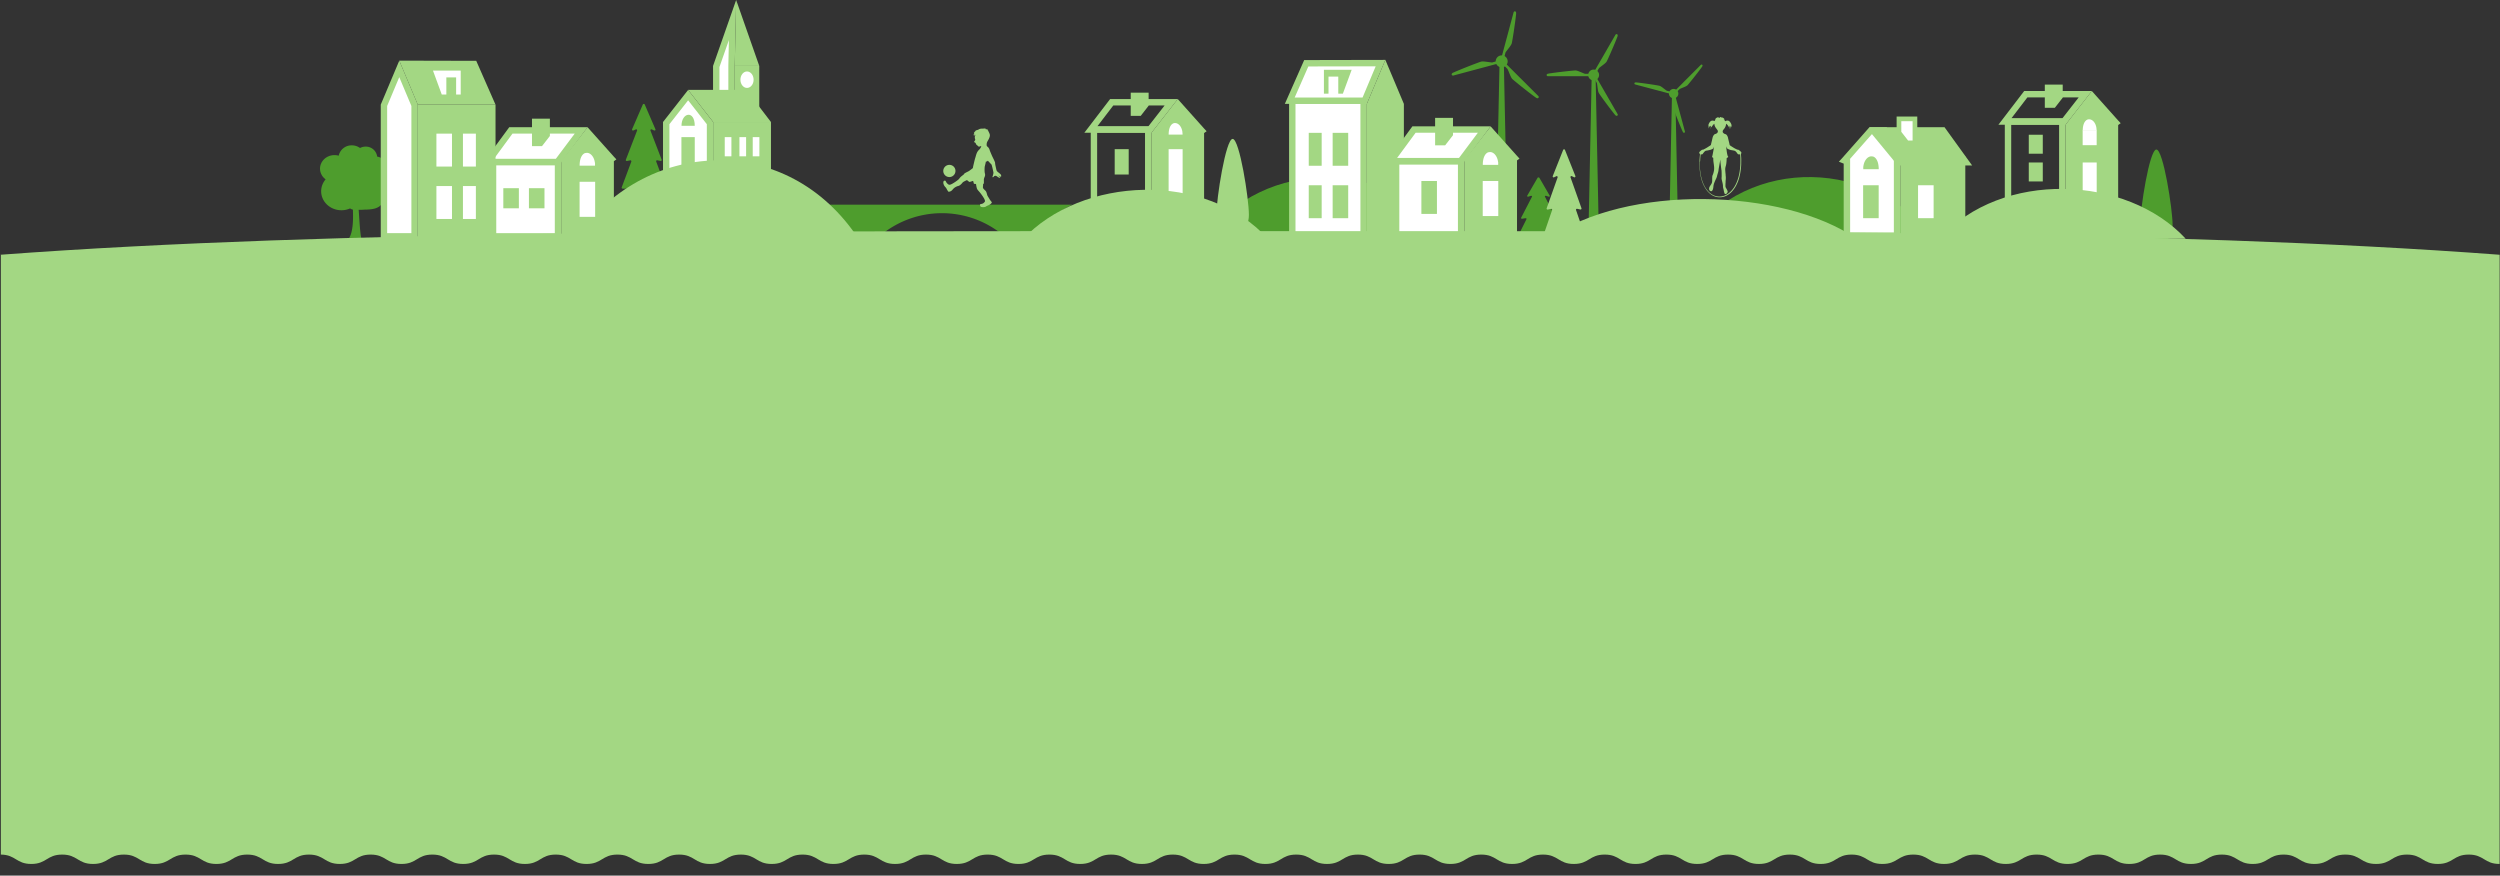 <svg xmlns="http://www.w3.org/2000/svg" viewBox="0 0 1600.78 560.64"><rect x="0" y="0" width="1600.78" height="560.64" fill="#333333" stroke="none"/><defs><style>.cls-1{isolation:isolate;}.cls-2,.cls-9{fill:#4e9d2d;}.cls-2,.cls-3,.cls-5,.cls-7{fill-rule:evenodd;}.cls-3,.cls-4{fill:#a3d783;}.cls-5,.cls-6,.cls-7{fill:#fff;}.cls-7{stroke:#a3d783;stroke-miterlimit:10;stroke-width:3px;}.cls-8{mix-blend-mode:darken;}</style></defs><title>Asset 51</title><g class="cls-1"><g id="Layer_2" data-name="Layer 2"><g id="main_layout" data-name="main layout">
<path class="cls-2" d="M1380.75,95.73c-4.42,0-10.4,38.16-10.4,48.6s7.67,11.82,10.4,11.82,10.4-1.39,10.4-11.82-6-48.6-10.4-48.6Z"/>
<path class="cls-2" d="M998.77,152.3l-6-12c-.16-.32.25-.64.74-.56l2,.3c.48.07.9-.25.73-.57l-7-13.53c-.16-.31.22-.62.7-.57l1.67.55c.48.08.9-.24.74-.56l-6.66-11.49a.77.77,0,0,0-1.17,0l-6.66,11.49c-.16.32.26.64.74.56l1.67-.55c.47-.05.86.26.7.57l-7,13.53c-.17.32.25.64.73.57l2-.3c.48-.07.9.24.74.56l-6,12c-.14.28.16.57.6.57h26.16C998.6,152.88,998.91,152.58,998.77,152.3Z"/>
<path class="cls-2" d="M928.14,152.88c-37.72-50.55-117.92-54.24-157.64.53Z"/>
<polygon class="cls-2" points="965.29 152.88 957.81 152.88 960.19 39.29 962.91 39.29 965.29 152.88 965.29 152.88"/>
<g>
<path class="cls-2" d="M965.28,44.21c1,1.91,2,5.31,3.08,6.38s10.36,8.57,15,11.86c.72.52,1.31.61,1.66.25a.85.85,0,0,0,0-1.2L962.15,38.68a.85.85,0,0,0-1.2,1.2l4.33,4.33Z"/>
<path class="cls-2" d="M964,33.6c1.18-1.79,3.6-4.38,4-5.86s2.24-13.26,2.79-18.89c.09-.88-.13-1.44-.61-1.57a.85.85,0,0,0-1,.6l-8.36,31.18a.85.85,0,0,0,1.64.44L964,33.6Z"/>
<path class="cls-2" d="M955.42,40c-2.14-.13-5.59-.92-7.07-.53s-12.6,4.69-17.76,7c-.81.37-1.18.83-1.05,1.31a.85.85,0,0,0,1,.6l31.18-8.36a.85.85,0,0,0-.44-1.64L955.42,40Z"/>
<path class="cls-2" d="M961.55,35.46a3.83,3.83,0,1,0,3.83,3.83,3.83,3.83,0,0,0-3.83-3.83Z"/>
</g>
<path class="cls-2" d="M961.55,37.25a2,2,0,1,0,2,2,2,2,0,0,0-2-2Z"/>
<polygon class="cls-2" points="1023.83 152.88 1017.03 152.88 1019.19 48.02 1021.67 48.02 1023.83 152.88 1023.83 152.88"/>
<g>
<path class="cls-2" d="M1022.54,53.23c.39,1.9.51,5.13,1.2,6.33s7.08,10,10.35,13.93c.51.62,1,.84,1.4.61a.77.77,0,0,0,.28-1.06L1021.1,47.64a.77.77,0,0,0-1.34.77l2.78,4.82Z"/>
<path class="cls-2" d="M1023.88,43.6c1.45-1.29,4.19-3,4.88-4.2s5.09-11.11,6.89-15.93c.28-.75.23-1.29-.17-1.52a.77.77,0,0,0-1.06.28l-14.67,25.41a.77.77,0,1,0,1.34.77l2.78-4.82Z"/>
<path class="cls-2" d="M1014.87,47.25c-1.85-.61-4.69-2.13-6.08-2.13s-12.16,1.15-17.24,2c-.8.13-1.23.45-1.23.9a.77.77,0,0,0,.77.77h29.34a.77.77,0,1,0,0-1.55Z"/>
<path class="cls-2" d="M1020.43,44.55a3.48,3.48,0,1,0,3.48,3.48,3.48,3.48,0,0,0-3.48-3.48Z"/><path class="cls-2" d="M1020.43,46.17a1.85,1.85,0,1,0,1.85,1.85,1.85,1.85,0,0,0-1.85-1.85Z"/>
</g>
<polygon class="cls-2" points="1074.6 152.88 1068.73 152.88 1070.6 59.94 1072.73 59.94 1074.6 152.88 1074.6 152.88"/>
<g>
<path class="cls-2" d="M1072.27,64.75c-.1,1.68-.72,4.39-.4,5.54s3.7,9.88,5.54,13.92c.29.63.65.92,1,.82a.67.67,0,0,0,.47-.82l-6.6-24.44a.67.67,0,1,0-1.29.35l1.25,4.63Z"/>
<path class="cls-2" d="M1075.52,57c1.5-.75,4.16-1.58,5-2.42s6.7-8.14,9.28-11.76c.4-.57.47-1,.2-1.3a.67.67,0,0,0-.94,0l-17.87,17.94a.67.67,0,1,0,.95.94l3.39-3.4Z"/>
<path class="cls-2" d="M1067.2,58.06c-1.4-.92-3.44-2.81-4.6-3.12s-10.4-1.74-14.82-2.16c-.69-.07-1.13.1-1.23.48a.67.67,0,0,0,.47.82l24.47,6.5a.67.67,0,1,0,.34-1.29l-4.64-1.23Z"/>
<path class="cls-2" d="M1071.66,56.94a3,3,0,1,0,3,3,3,3,0,0,0-3-3Z"/>
</g>
<path class="cls-3" d="M1015.16,152l-6-17.48a.63.63,0,0,1,.74-.82l2,.44a.63.63,0,0,0,.73-.83l-7-19.74a.63.63,0,0,1,.7-.83l1.67.8a.63.63,0,0,0,.74-.82L1002.07,96a.63.63,0,0,0-1.17,0l-6.66,16.76a.63.63,0,0,0,.74.82l1.67-.8a.63.63,0,0,1,.7.83l-7,19.74a.63.63,0,0,0,.73.83l2-.44a.63.63,0,0,1,.74.82l-6,17.48a.63.63,0,0,0,.6.84h26.16A.63.63,0,0,0,1015.16,152Z"/><polygon class="cls-3" points="772.6 84.04 770.99 82.29 754.13 63.42 737.27 85.03 737.27 138.65 770.99 138.65 770.99 85.2 772.6 84.04"/><path class="cls-4" d="M733.17,85v45.42H702.51V85h30.66m4.1-4.1H698.41v53.62h38.86V80.93Z"/><path class="cls-4" d="M745.73,67.52,735.27,80.93H702.61l10.25-13.41h32.87m8.4-4.1H710.83L694.31,85h43l16.86-21.6Z"/><polygon class="cls-5" points="748.28 95.52 748.28 138.65 757.25 138.65 757.25 138.65 757.25 95.52 748.28 95.52"/><path class="cls-5" d="M757.11,84.78c0-.09,0-.19,0-.28a10.56,10.56,0,0,0-.25-1.24l-.06-.2a8.69,8.69,0,0,0-.36-1l-.06-.14a7.2,7.2,0,0,0-.5-.92l-.12-.18a5.89,5.89,0,0,0-.59-.74l-.07-.06a4.75,4.75,0,0,0-.62-.52l-.14-.1a3.87,3.87,0,0,0-.69-.36l-.16-.06a3.26,3.26,0,0,0-.66-.16l-.09,0a2.94,2.94,0,0,0-.71,0l-.18,0a3,3,0,0,0-.64.21h0c-1.61.75-2.91,3-2.91,7.14h8.92A12.48,12.48,0,0,0,757.11,84.78Z"/><rect class="cls-4" x="713.75" y="95.51" width="8.97" height="16.24"/><polygon class="cls-3" points="724.02 59.32 724.02 74.18 730.43 74.18 735.48 67.69 735.48 59.32 724.02 59.32"/><polygon class="cls-3" points="875.2 66.52 887.06 38.33 898.92 66.52 898.92 152.88 875.2 152.88 875.2 66.52 875.2 66.52"/><polygon class="cls-5" points="827.47 64.47 873.15 64.47 873.15 150.84 827.47 151.16 827.47 64.47"/><path class="cls-4" d="M871.1,66.52v82.29l-41.58.29V66.52H871.1m4.1-4.1H825.42v90.8l49.78-.34V62.42Z"/><polygon class="cls-5" points="825.83 64.47 836.38 40.48 883.97 40.38 873.84 64.47 825.83 64.47"/><path class="cls-4" d="M880.88,42.44l-8.41,20H829l8.75-19.89,43.16-.09m6.18-4.11-52,.11L822.69,66.52H875.2l11.86-28.19Z"/><polygon class="cls-3" points="863.27 118.62 853.31 118.62 853.31 139.71 863.27 139.71 863.27 118.62 863.27 118.62"/><polygon class="cls-3" points="846.28 118.62 838.01 118.62 838.01 139.71 846.28 139.71 846.28 118.62 846.28 118.62"/><polygon class="cls-3" points="863.27 85.06 853.31 85.06 853.31 106.14 863.27 106.14 863.27 85.06 863.27 85.06"/><polygon class="cls-3" points="846.28 85.06 838.01 85.06 838.01 106.14 846.28 106.14 846.28 85.06 846.28 85.06"/><polygon class="cls-3" points="847.72 44.7 847.72 59.99 850.66 59.99 850.66 49.06 856.91 49.06 856.91 59.99 859.85 59.99 865.48 44.7 847.72 44.7"/><polygon class="cls-3" points="1357.9 78.9 1356.29 77.16 1339.42 58.28 1322.56 79.89 1322.56 152.64 1356.29 152.64 1356.29 80.06 1357.9 78.9"/><path class="cls-4" d="M1318.46,79.89v64.55h-30.66V79.89h30.66m4.1-4.1h-38.86v72.75h38.86V75.79Z"/><path class="cls-4" d="M1331,62.38l-10.46,13.41H1287.9l10.25-13.41H1331m8.4-4.1h-43.29l-16.52,21.6h43l16.86-21.6Z"/><polygon class="cls-5" points="1333.57 104.04 1333.57 152.64 1342.54 152.64 1342.54 152.64 1342.54 104.04 1333.57 104.04"/><path class="cls-5" d="M1342.4,82.38c0-.09,0-.19,0-.28a10.56,10.56,0,0,0-.25-1.24l-.06-.2a8.69,8.69,0,0,0-.36-1l-.06-.14a7.2,7.2,0,0,0-.5-.92l-.12-.18a5.89,5.89,0,0,0-.59-.74l-.07-.06a4.75,4.75,0,0,0-.62-.52l-.14-.1a3.87,3.87,0,0,0-.69-.36l-.16-.06a3.26,3.26,0,0,0-.66-.16l-.09,0a2.94,2.94,0,0,0-.71,0l-.18,0a3,3,0,0,0-.64.21h0c-1.61.75-2.91,3-2.91,7.14h8.92A12.48,12.48,0,0,0,1342.4,82.38Z"/><rect class="cls-4" x="1299.05" y="104.04" width="8.97" height="12.14"/><rect class="cls-4" x="1299.05" y="86.28" width="8.97" height="12.14"/><rect class="cls-6" x="1333.55" y="83.55" width="8.97" height="9.41"/><polygon class="cls-3" points="1309.32 54.18 1309.32 69.04 1315.73 69.04 1320.78 62.55 1320.78 54.18 1309.32 54.18"/><path class="cls-2" d="M529.54,131.06h157a91.87,91.87,0,0,0-25,18.9h-20a61.51,61.51,0,0,0-76.8,0h-20a122.31,122.31,0,0,0-15.1-18.9Z"/><path class="cls-3" d="M654.64,153.53c37.72-40.84,117.92-44.42,157.64-.17Z"/><path class="cls-3" d="M789.28,88.94c4.42,0,10.4,38.16,10.4,48.6s-7.67,11.82-10.4,11.82-10.4-1.39-10.4-11.82,6-48.6,10.4-48.6Z"/><polygon class="cls-3" points="972.97 101.56 971.36 99.81 954.49 80.94 937.63 102.54 937.63 152.88 971.36 152.88 971.36 102.71 972.97 101.56"/><rect class="cls-6" x="893.99" y="103.23" width="41.59" height="47.6"/><path class="cls-4" d="M933.53,105.28v43.5H896v-43.5h37.49m4.1-4.1H891.95v51.7h45.69v-51.7Z"/><polygon class="cls-5" points="890.53 103.23 905.4 82.99 950.4 82.99 935.24 103.23 890.53 103.23"/><path class="cls-4" d="M946.3,85l-12.09,16.14H894.58L906.44,85H946.3m8.19-4.1H904.37l-17.89,24.34h49.78l18.23-24.34Z"/><path class="cls-2" d="M1080.58,152.88h157.64c-37.72-50.55-117.92-54.77-157.64,0Z"/><polygon class="cls-3" points="1216.75 100.21 1258.41 100.21 1258.41 152.88 1216.75 152.88 1216.75 100.21 1216.75 100.21"/><path class="cls-3" d="M991.57,152.88h197.2c-47.19-32.54-147.51-35.25-197.2,0Z"/><rect class="cls-6" x="949.41" y="115.89" width="9.96" height="22.45"/><path class="cls-3" d="M1241.92,152.88h157.64c-37.72-40.84-117.92-44.25-157.64,0Z"/><polygon class="cls-5" points="1235.71 118.62 1228.15 118.62 1228.15 139.7 1235.71 139.7 1238.12 139.7 1238.12 118.62 1235.71 118.62"/><path class="cls-5" d="M959.31,105.57h0c0-.35,0-.69,0-1,0-.11,0-.21,0-.31s0-.44-.08-.66,0-.22-.06-.34-.07-.4-.12-.59l-.07-.3c-.05-.21-.11-.41-.18-.6l-.07-.21q-.14-.39-.29-.74l-.08-.15c-.09-.18-.17-.36-.27-.52l-.13-.22-.26-.4-.15-.2-.29-.35-.14-.16q-.2-.21-.4-.39l-.06-.05a5,5,0,0,0-.48-.36l-.14-.09-.36-.2-.18-.08-.34-.13-.18-.06-.38-.08-.14,0a3.31,3.31,0,0,0-.52,0h-.07a3.21,3.21,0,0,0-.45.06l-.17,0-.34.11-.09,0h0c-1.85.77-3.37,3.32-3.37,8h9.91Z"/><rect class="cls-4" x="910.13" y="115.89" width="9.96" height="21.08"/><polygon class="cls-5" points="1182.64 150.83 1182.64 103.4 1181.01 102.75 1198.03 83.49 1206.94 83.5 1221.56 102.55 1214.7 102.55 1214.7 150.83 1182.64 150.83"/><path class="cls-4" d="M1198.95,85.54h7l11.47,15h-4.76v48.27h-28V102l-.22-.09,14.47-16.38m-1.85-4.1-17.88,20.23-1.73,1.87,3.09,1.24v48.09h36.16V104.6h9L1208,81.45Z"/><rect class="cls-4" x="1192.98" y="118.62" width="9.96" height="21.08"/><path class="cls-3" d="M1199.57,100.3h0l-.09,0-.35-.11-.16,0a3.19,3.19,0,0,0-.45-.06h-.07a3.34,3.34,0,0,0-.52,0l-.15,0-.38.08-.18.06-.34.13-.18.08-.35.2-.15.09a5,5,0,0,0-.48.36l-.06.06c-.14.12-.27.25-.4.38l-.14.16-.29.35-.15.21-.26.4-.13.22c-.09.17-.18.34-.27.52l-.08.16q-.16.35-.29.74l-.07.21c-.06.2-.12.4-.18.6s0,.2-.07.3-.08.39-.12.59,0,.22-.06.34-.06.43-.08.66,0,.21,0,.31c0,.33,0,.67,0,1h9.91C1202.94,103.61,1201.42,101.07,1199.57,100.3Z"/><polygon class="cls-3" points="1198.67 81.44 1245.09 81.44 1262.8 105.97 1215.18 105.97 1198.39 85.59 1197.1 81.44 1198.67 81.44"/><polygon class="cls-7" points="1215.93 76.12 1215.93 84.93 1221.04 91.49 1226.16 91.49 1226.16 76.12 1215.93 76.12"/><polygon class="cls-3" points="918.92 75.47 918.92 93.06 925.34 93.06 930.38 86.57 930.38 75.47 918.92 75.47"/><polygon class="cls-5" points="458.62 65.07 458.62 42.58 469.05 12.83 468.42 42.19 468.42 65.07 458.62 65.07"/><path class="cls-4" d="M466.72,25.66l-.35,16.49V63h-5.7V42.93l6.05-17.27M471.37,0l-14.8,42.23V67.12H468.3L470.47,70V42.23L471.37,0Z"/><g class="cls-8"><path class="cls-9" d="M249.57,114.43a10,10,0,0,0,.69-3.82,11,11,0,0,0-8.76-10.36A7.3,7.3,0,0,0,234,93.88a7.65,7.65,0,0,0-3.47.88,8.86,8.86,0,0,0-5.35-1.69,8.39,8.39,0,0,0-8.3,6.63,9.45,9.45,0,0,0-2.82-.38c-5.1.05-9.2,4-9.14,8.77a8.47,8.47,0,0,0,3.59,6.74,11.73,11.73,0,0,0-2.87,7.79c.1,6.72,6,12.11,13.17,12a13.49,13.49,0,0,0,5.35-1.17,4.83,4.83,0,0,0,1.82.78c.08,3.82.63,15-3.16,19.15,3.87-.12,8.78,0,8.77-.06-1-2.3-1.53-13.82-1.93-19a27.78,27.78,0,0,0,3.7-.09c5.5-.06,10.13-.7,12-5.23a7.12,7.12,0,0,0,1,.08,8,8,0,0,0,8.11-7.8A7.68,7.68,0,0,0,249.57,114.43Z"/></g><path class="cls-2" d="M426.36,120l-6.2-16.57a.62.62,0,0,1,.76-.78l2,.41a.62.62,0,0,0,.76-.78L416.49,83.6a.62.62,0,0,1,.72-.79l1.72.76a.62.62,0,0,0,.77-.78L412.82,66.9a.68.68,0,0,0-1.21,0l-6.88,15.89a.62.62,0,0,0,.77.78l1.72-.76a.62.62,0,0,1,.72.79l-7.21,18.71a.62.62,0,0,0,.76.78l2-.41a.62.62,0,0,1,.76.78L398.08,120a.61.61,0,0,0,.62.79h27A.61.61,0,0,0,426.36,120Z"/><polygon class="cls-3" points="440.59 57.55 477.92 57.55 493.66 78.13 456.65 78.13 440.59 57.55 440.59 57.55"/><polygon class="cls-3" points="470.47 42.23 486.17 42.23 486.17 77.9 480.1 69.96 470.47 69.96 470.47 42.23 470.47 42.23"/><path class="cls-5" d="M478.32,45.76c2.33,0,4.22,2.36,4.22,5.27s-1.89,5.27-4.22,5.27-4.22-2.36-4.22-5.27,1.89-5.27,4.22-5.27Z"/><polygon class="cls-3" points="471.37 0 470.47 42.23 486.17 42.23 471.37 0 471.37 0"/><polygon class="cls-5" points="426.58 148.75 426.58 78.83 440.59 60.88 454.6 78.83 454.6 148.75 426.58 148.75"/><path class="cls-4" d="M440.59,64.21l12,15.32V146.7H428.63V79.54l12-15.32m0-6.66L424.53,78.13V150.8h32.12V78.13L440.59,57.55Z"/><polygon class="cls-3" points="456.65 78.13 493.66 78.13 493.66 150.8 456.65 150.8 456.65 78.13 456.65 78.13"/><rect class="cls-6" x="464.06" y="87.8" width="4.27" height="12.29"/><polygon class="cls-3" points="436.32 87.8 444.86 87.8 444.86 108.29 436.32 108.29 436.32 87.8 436.32 87.8"/><path class="cls-3" d="M444.86,80.57h-8.49c0-8.6,8.49-10.26,8.49,0Z"/><rect class="cls-6" x="473.47" y="87.8" width="4.27" height="12.29"/><rect class="cls-6" x="481.98" y="87.8" width="4.27" height="12.29"/><path class="cls-3" d="M550.11,153.53h-182c43.55-65.08,136.15-70.51,182,0Z"/><polygon class="cls-3" points="394.68 102.07 393.07 100.32 376.21 81.45 359.35 103.05 359.35 153.39 393.07 153.39 393.07 103.22 394.68 102.07"/><rect class="cls-6" x="315.71" y="103.74" width="41.59" height="47.6"/><path class="cls-4" d="M355.25,105.79v43.5H317.76v-43.5h37.49m4.1-4.1H313.66v51.7h45.69v-51.7Z"/><polygon class="cls-5" points="312.25 103.74 327.12 83.5 372.11 83.5 356.95 103.74 312.25 103.74"/><path class="cls-4" d="M368,85.55l-12.09,16.14H316.29l11.86-16.14H368m8.19-4.1H326.08L308.2,105.79H358l18.23-24.34Z"/><rect class="cls-6" x="371.12" y="116.4" width="9.96" height="22.45"/><path class="cls-5" d="M381,106.08h0c0-.35,0-.69,0-1,0-.11,0-.21,0-.31s0-.44-.08-.66,0-.22-.06-.34-.07-.4-.12-.59l-.07-.3c-.05-.21-.11-.41-.18-.6l-.07-.21q-.14-.39-.29-.74l-.08-.15c-.09-.18-.17-.36-.27-.52l-.13-.22-.26-.4-.15-.2-.29-.35-.14-.16q-.2-.21-.4-.39l-.06-.05a5,5,0,0,0-.48-.36l-.14-.09-.36-.2-.18-.08-.34-.13-.18-.06-.38-.08-.14,0a3.31,3.31,0,0,0-.52,0h-.07a3.21,3.21,0,0,0-.45.06l-.17,0-.34.11-.09,0h0c-1.85.77-3.37,3.32-3.37,8H381Z"/><rect class="cls-4" x="338.68" y="120.5" width="9.96" height="12.88"/><rect class="cls-4" x="322.28" y="120.5" width="9.96" height="12.88"/><polygon class="cls-3" points="340.64 75.98 340.64 93.57 347.05 93.57 352.1 87.08 352.1 75.98 340.64 75.98"/><polygon class="cls-5" points="245.85 151.34 245.85 67.44 255.66 44.12 265.47 67.44 265.47 151.34 245.85 151.34"/><path class="cls-4" d="M255.66,49.41l7.76,18.45v81.43H247.9V67.85l7.76-18.45m0-10.57L243.8,67v86.36h23.72V67L255.66,38.83Z"/><polygon class="cls-3" points="267.52 67.03 317.29 67.03 317.29 153.39 267.52 153.39 267.52 67.03 267.52 67.03"/><polygon class="cls-3" points="255.66 38.83 304.94 38.95 317.29 67.03 267.52 67.03 255.66 38.83 255.66 38.83"/><polygon class="cls-5" points="279.44 119.13 289.41 119.13 289.41 140.21 279.44 140.21 279.44 119.13 279.44 119.13"/><polygon class="cls-5" points="296.43 119.13 304.71 119.13 304.71 140.21 296.43 140.21 296.43 119.13 296.43 119.13"/><polygon class="cls-5" points="279.44 85.57 289.41 85.57 289.41 106.65 279.44 106.65 279.44 85.57 279.44 85.57"/><polygon class="cls-5" points="296.43 85.57 304.71 85.57 304.71 106.65 296.43 106.65 296.43 85.57 296.43 85.57"/><polygon class="cls-5" points="295 45.21 295 60.51 292.06 60.51 292.06 49.57 285.8 49.57 285.8 60.51 282.86 60.51 277.24 45.21 295 45.21"/><path class="cls-4" d="M624,86.48c-.18.1-.23.3-.35.46s0,.1-.09.09,0-.09,0-.14a1.24,1.24,0,0,1,.15-.56c.11-.23.23-.45.34-.67l.07-.07,0,0,0,0-.07.07a2.37,2.37,0,0,0-.44.46c-.1.1-.17.24-.32.3h0a1.57,1.57,0,0,1,.29-.63,1.86,1.86,0,0,0,.26-.6v0l-.1,0s-.09,0-.13,0,0-.09,0-.12l.24-.33a3.58,3.58,0,0,1,1-1s.07-.05.07-.06-.07,0-.11,0-.29,0-.42,0a1,1,0,0,1,.38-.13l1.51-.46a.9.9,0,0,0,.24-.13,4.1,4.1,0,0,1,2-.6,4.54,4.54,0,0,1,.78.08s.11,0,.12,0-.06-.07-.1-.11-.12,0-.09-.11.09,0,.13,0a4.06,4.06,0,0,1,1,.35l.09,0s.08.07.12,0,0-.06,0-.08l-.39-.48a.11.11,0,0,1,0-.09s.06,0,.09,0c.36.18.75.32.9.74.06.17.14.16.29.12a1.12,1.12,0,0,1,1.06.33s.06.06.05.08-.07,0-.11,0-.1,0-.12,0,0,.06.07.1c.22.28.52.52.53.92,0,0,.06.09.09.14a8.53,8.53,0,0,1,.69,1.56,2.93,2.93,0,0,1,0,1.56,8.32,8.32,0,0,1-.84,2c-.26.47-.55.92-.78,1.41a4.35,4.35,0,0,0-.33,2,1.16,1.16,0,0,0,.49,1,4,4,0,0,1,1.4,2.11c.35,1.1.85,2.14,1.29,3.21.5,1.22,1.15,2.36,1.68,3.57q.22.5.43,1a1,1,0,0,1,.09.36,12.67,12.67,0,0,0,.35,2.33c.17.81.36,1.63.54,2.44a2.25,2.25,0,0,0,.85,1.17c.51.45,1.08.85,1.58,1.32a2.38,2.38,0,0,1,.5.69,1.46,1.46,0,0,1,.06.91.17.17,0,0,1-.17.14.78.78,0,0,1-.46-.09l-.83-.47a1.35,1.35,0,0,0-.43-.2l0,0h0l1,.84c.08.07.15.15.23.21s.11.27-.07.36a.71.71,0,0,1-.53,0,2.91,2.91,0,0,1-.73-.38l-.77-.51-.23-.14a1.32,1.32,0,0,0-1.74.35,1.32,1.32,0,0,1-.25.28.45.45,0,0,1-.35.1c-.22,0-.31-.17-.2-.36a9.16,9.16,0,0,0,.5-1.74,2.86,2.86,0,0,0,0-1.51c-.3-1.41-.6-2.82-1-4.21a.73.73,0,0,0-.18-.36c-.7-.68-1.32-1.43-2-2.09-.37-.34-.26-.34-.69,0a1,1,0,0,0-.16.12.35.35,0,0,1-.43.1c-.21-.08-.23-.06-.28.16-.21.93-.4,1.85-.65,2.77a4.53,4.53,0,0,0-.14,1,17,17,0,0,0,0,2.54,6.35,6.35,0,0,0,.09.78,3.21,3.21,0,0,0,.07.33,3,3,0,0,1-.11,2.14,8.49,8.49,0,0,0-.53,1.59,2.59,2.59,0,0,0,0,.48c0,.65,0,1.3,0,2,0,.2,0,.36-.25.43s-.22.19-.24.37c-.05.49,0,1-.12,1.47a1.82,1.82,0,0,0,.56,1.59c.29.31.59.6.9.89a3.1,3.1,0,0,1,.84,1.36q.23.72.42,1.45a3,3,0,0,0,.3.73c.47.8,1,1.59,1.45,2.37a8.86,8.86,0,0,0,.76,1,2.78,2.78,0,0,1,.34.47.51.51,0,0,1-.07.69,4.59,4.59,0,0,1-1.75,1.3,12.51,12.51,0,0,0-2,1,1.46,1.46,0,0,1-.48.18,5.25,5.25,0,0,1-2.28,0,1.2,1.2,0,0,1-.77-1.59.47.47,0,0,1,.4-.28,4.51,4.51,0,0,0,1.13-.27,3.47,3.47,0,0,0,1.45-1.23.75.75,0,0,0,.11-.59,5.26,5.26,0,0,0-.69-1.67,29.11,29.11,0,0,0-2.86-4c-.38-.47-.82-.89-1.17-1.39a3.43,3.43,0,0,1-.53-1.11,18.52,18.52,0,0,1-.41-2.08c-.08-.53-.08-.53-.61-.54h-.1c-.65,0-.85-.21-.92-.84a3.09,3.09,0,0,0-.18-.73c-.12-.32-.22-.36-.55-.26l-1.5.5a.67.67,0,0,1-.62-.06,6,6,0,0,1-1.13-.88.38.38,0,0,0-.48-.09,18.78,18.78,0,0,0-2.22,1.15,1.78,1.78,0,0,0-.46.46,9,9,0,0,1-1.51,1.49,3.25,3.25,0,0,1-1.23.59,6.61,6.61,0,0,0-3.18,1.87,3.78,3.78,0,0,0-.4.47,3.47,3.47,0,0,1-2,1.28l-.13,0a.59.59,0,0,1-.77-.27c-.19-.27-.36-.56-.53-.84s-.32-.58-.48-.87a4.45,4.45,0,0,0-.69-.93,4.59,4.59,0,0,1-1.25-2.29,2.44,2.44,0,0,1,.08-1.39.73.73,0,0,1,.74-.45.63.63,0,0,1,.7.44,4.43,4.43,0,0,0,1.71,2,1.29,1.29,0,0,0,1.09.12,5.89,5.89,0,0,0,1.26-.54,27.39,27.39,0,0,0,3.78-2.54,4.9,4.9,0,0,0,1-1.08,6.46,6.46,0,0,1,1.36-1.35l1.25-1a.8.8,0,0,0,.24-.29,1.51,1.51,0,0,1,.74-.68c.55-.31,1.1-.6,1.68-.86a7.82,7.82,0,0,0,1.56-1c.49-.38,1-.74,1.47-1.12a.51.51,0,0,0,.21-.34c.14-.88.35-1.75.56-2.61.3-1.3.6-2.61,1-3.88.27-.81.42-1.66.75-2.46a6.36,6.36,0,0,1,1.68-2.63,5.24,5.24,0,0,0,1.25-1.85c.06-.12.16-.27.06-.39s-.25,0-.37,0-.43.15-.65.21a.92.92,0,0,1-1-.27,4.17,4.17,0,0,0-.69-.62,1.91,1.91,0,0,1-.74-1.09.75.75,0,0,0-.48-.53,1.59,1.59,0,0,1-.38-.23c-.25-.19-.26-.35-.06-.6a4.29,4.29,0,0,0,.4-.55,1,1,0,0,0,.09-.92,2.78,2.78,0,0,1,.06-2.23l.27-.7,0,0s0,0,0,0l0,.07a1.75,1.75,0,0,0-.46.5s-.06.1-.1.14-.06.12-.12,0,0-.09,0-.13,0,0,0,0Z"/><path class="cls-4" d="M611.79,109.52a3.9,3.9,0,1,1-3.94-3.95A3.85,3.85,0,0,1,611.79,109.52Z"/><path class="cls-4" d="M623.25,86.41a.18.18,0,0,1,0,.06s0,0,0,0,0,0,0,0Z"/><path class="cls-4" d="M1095.27,80.75c-.09.1-.09.23-.14.34s0,.06-.05.06,0-.05,0-.08,0-.35,0-.52,0-.08,0-.09,0,0-.06,0a4.13,4.13,0,0,0-.81,1.49c0,.07,0,.21-.09.19s0-.14,0-.22a2.7,2.7,0,0,1,0-.29c0-.11-.1,0-.11-.08a1.28,1.28,0,0,1,0-.14,3.77,3.77,0,0,1,.08-1c0-.08,0-.17,0-.26l0,0s0,0,0,0l0,.06c-.09.08-.07.25-.2.31a.59.59,0,0,1,0-.38,5,5,0,0,1,1.2-2.28,2,2,0,0,1,1.9-.59,2.49,2.49,0,0,1,.66.2c.08,0,.15.06.2-.07a4.77,4.77,0,0,1,.85-1.37v0c-.1,0-.26.06-.3,0s.13-.15.21-.21a2.28,2.28,0,0,1,1-.55s.09,0,.09-.06-.06,0-.09,0l-.2,0s-.06,0-.06,0,0,0,0,0a1.87,1.87,0,0,1,1.08,0,1.69,1.69,0,0,1,.21.11c.11.06.2.17.33.16s.15-.16.23-.24a1.3,1.3,0,0,1,.73-.32c.09,0,.08.05.06.11s-.09,0-.12.06,0,0,0,0v0a.14.14,0,0,0,.12-.06s.12,0,.09.08,0,.16.12.14a1.48,1.48,0,0,1,.6,0s.06,0,.07,0,0,0-.08,0l-.08,0,.07,0a1.35,1.35,0,0,1,.69.34s.05.07.09.08c.42.11.47.52.66.82,0,.05.09.14,0,.18s-.08-.07-.11-.11a.86.86,0,0,0-.49-.42l-.06-.06h0l.06.06a4.59,4.59,0,0,1,.92,1.36c.07.16.15.1.25.05a2.7,2.7,0,0,1,1.45-.32,1.8,1.8,0,0,1,1.17.5,5,5,0,0,1,1.38,2.66s0,.09,0,.11-.06,0-.07-.07l-.07-.13,0,0s0,0,0,.07,0,.09,0,.14a3.66,3.66,0,0,1,.07,1.09s0,.08,0,.09,0,0,0-.07a4.41,4.41,0,0,0-.25-.77s0-.07-.06-.07a.41.41,0,0,0,0,.08c0,.1.05.21.08.31a.22.22,0,0,1,0,.08s-.06,0-.07,0l-.19-.36c-.05-.09-.07-.2-.18-.25a.22.22,0,0,0-.06-.17h0c0,.06,0,.13.06.17,0,.25.11.49.15.74a6,6,0,0,1,0,.93.38.38,0,0,1,0,.11s0,.08-.07.08,0-.05,0-.08,0-.19,0-.29a3.65,3.65,0,0,0-.68-1.62s0-.07-.08,0,0,.05,0,.08a5.15,5.15,0,0,1,.3,1.79c0,.06,0,.12,0,.17s0,.06,0,.06,0,0-.05-.05-.05-.31-.07-.46a2.77,2.77,0,0,0-.36-1s0-.06-.06,0,0,0,0,.07a.88.88,0,0,1,0,.34c-.12-.07-.13-.2-.19-.31a7.14,7.14,0,0,0-1.43-1.82l-.11-.09c-.1-.06-.14,0-.15.07s0,.31-.06.46a5.84,5.84,0,0,1-1.29,2.76c-.22.27-.44.54-.63.83a1.69,1.69,0,0,0-.17,1.18.36.36,0,0,0,.07.16,2.31,2.31,0,0,0,1.22,1,3.54,3.54,0,0,1,.86.35,1.87,1.87,0,0,1,.57.61,4.72,4.72,0,0,1,.7,1.77c.05.31.13.61.2.91.26,1.13.57,2.25.79,3.4a.35.35,0,0,0,.15.23c.25.17.48.36.74.52l1.72,1.09a17.68,17.68,0,0,0,1.91,1,2.07,2.07,0,0,0,.86.24,1,1,0,0,1,.49.18,7.56,7.56,0,0,1,1.5,1.32.5.5,0,0,1,.14.4,1.91,1.91,0,0,1-.18.7.64.64,0,0,0-.07.33c0,.78.11,1.56.15,2.35.06,1.23,0,2.46,0,3.69,0,.82-.07,1.64-.15,2.46-.06.57-.11,1.14-.18,1.7q-.2,1.58-.55,3.14a29.11,29.11,0,0,1-1,3.57q-.31.88-.7,1.72c-.28.6-.56,1.19-.88,1.77a17.87,17.87,0,0,1-2.5,3.45,12.57,12.57,0,0,1-3.35,2.57,9.85,9.85,0,0,1-3.54,1.07,9.28,9.28,0,0,1-6.18-1.57,12.75,12.75,0,0,1-3.29-3.21,20.42,20.42,0,0,1-3-6.21,30.66,30.66,0,0,1-.95-4.25c-.11-.73-.19-1.46-.26-2.19a47.75,47.75,0,0,1-.15-6c0-.81.07-1.62.15-2.43,0-.46.08-.93.13-1.39a.68.68,0,0,0-.15-.51,1.65,1.65,0,0,1-.32-.89.44.44,0,0,1,.13-.34,9.12,9.12,0,0,1,1.45-1.25.93.93,0,0,1,.62-.2,1.53,1.53,0,0,0,.77-.24c.5-.26,1-.53,1.48-.8.71-.39,1.37-.88,2.07-1.29.27-.16.52-.37.78-.55a.47.47,0,0,0,.2-.31c.15-.83.38-1.64.57-2.46s.29-1.36.46-2a4.56,4.56,0,0,1,.83-1.78,1.85,1.85,0,0,1,1-.65,2.27,2.27,0,0,0,1.36-.94,1.1,1.1,0,0,0,.19-.6,1.61,1.61,0,0,0-.37-1.13c-.28-.35-.54-.71-.8-1.07a5.17,5.17,0,0,1-1-2.16c0-.19-.06-.38-.08-.57s0-.08-.09,0a3.73,3.73,0,0,0-.47.43,7.17,7.17,0,0,0-1.17,1.66l0,.08s0,.06-.06,0,0-.05,0-.08,0-.12,0-.17,0-.13,0-.15-.08.08-.11.12a3,3,0,0,0-.32,1c0,.08,0,.15,0,.23s0,.19,0,.19-.09-.13-.09-.22a7.19,7.19,0,0,1,.13-1.21c0-.09,0-.17,0-.26s.07,0,0-.07Zm3.26-4.14,0,0v0l-.06.06a.21.21,0,0,0-.12.17c-.21.14-.29.38-.44.56a.07.07,0,0,0,0,.12c.06,0,.09,0,.11-.06l.3-.62a.22.22,0,0,0,.12-.17Zm-10.11,28h0c0,.59,0,1.18,0,1.77.05,1,.09,1.93.21,2.89.07.54.12,1.08.2,1.61a31.86,31.86,0,0,0,.79,3.72,23.41,23.41,0,0,0,1.43,3.83,16.4,16.4,0,0,0,2.36,3.65,11.89,11.89,0,0,0,2.78,2.4,8.87,8.87,0,0,0,5.81,1.3,9.28,9.28,0,0,0,3.25-1,12.06,12.06,0,0,0,2.42-1.7,14.15,14.15,0,0,0,1.62-1.7,16,16,0,0,0,1.59-2.35c.3-.55.62-1.1.87-1.68a29.12,29.12,0,0,0,1.26-3.41c.24-.83.46-1.66.62-2.51q.31-1.58.5-3.18c.08-.75.15-1.5.2-2.25s.06-1.39.07-2.09,0-1.4,0-2.09c0-.88-.07-1.76-.15-2.64,0-.38,0-.38-.4-.33a1.29,1.29,0,0,1-1.4-.58,5.8,5.8,0,0,0-.91-1.13,2.06,2.06,0,0,0-.81-.59,11.62,11.62,0,0,0-1.71-.35,7.9,7.9,0,0,1-2.82-.95,1.16,1.16,0,0,1-.54-.61c-.09-.23-.17-.47-.26-.71l-.08-.18a.26.26,0,0,0,0,.19c0,.43.07.87.12,1.3s.14,1.15.22,1.73a17,17,0,0,0,.36,2,3.23,3.23,0,0,0,.57,1.38c.07.09,0,.14,0,.19a6.09,6.09,0,0,1-.83.63c-.09.05-.19.11-.18.24s0,.39,0,.58a22.87,22.87,0,0,1-.19,2.52,9.67,9.67,0,0,1-.39,1.9,7.26,7.26,0,0,0-.29,2.76c.05.88.14,1.76.23,2.63,0,.32,0,.64.07,1a11.08,11.08,0,0,1,0,2.29,9.41,9.41,0,0,0-.1,1.21,3.62,3.62,0,0,1,0,.47c-.07.77-.08,1.55-.09,2.32a2.53,2.53,0,0,0,.4,1.34,12.16,12.16,0,0,1,.94,1.84,1.17,1.17,0,0,1,0,.82,1.93,1.93,0,0,1-1.05,1.14.57.57,0,0,1-.76-.23,2.06,2.06,0,0,1-.19-.39,7.54,7.54,0,0,1-.35-1.31,12,12,0,0,0-.31-1.48,5.33,5.33,0,0,1-.27-1.71,5.74,5.74,0,0,0-.09-1c-.15-.91-.38-1.8-.6-2.69a5.67,5.67,0,0,1-.2-1.49c0-.26.05-.52.06-.78,0-1.15,0-2.31-.06-3.46,0-.24,0-.48-.07-.72-.09-.67-.18-1.34-.27-2s-.16-1.42-.25-2.13a19.17,19.17,0,0,1-.17-2c0-.26-.06-.52,0-.78a.22.22,0,0,0,0-.07.51.51,0,0,0,0,.08c-.1.5-.2,1-.29,1.51-.21,1.16-.42,2.32-.62,3.49-.09.54-.19,1.09-.25,1.64a9.39,9.39,0,0,1-.35,1.82c-.25.78-.49,1.55-.67,2.35a7.28,7.28,0,0,1-.53,1.47,31.16,31.16,0,0,0-1.26,2.88,8.25,8.25,0,0,0-.5,2.17,8.46,8.46,0,0,1-.3,1.74,2.55,2.55,0,0,1-.52,1,.83.83,0,0,1-.81.3,1.57,1.57,0,0,1-1.13-1.37,2.94,2.94,0,0,1,.33-1.49,15.7,15.7,0,0,1,.87-1.37,4.66,4.66,0,0,0,.68-1.5,5.14,5.14,0,0,0,.1-1.21c0-.75,0-1.49.06-2.24a2.38,2.38,0,0,1,.15-.88,12.75,12.75,0,0,0,1-3.62,11.16,11.16,0,0,0,0-2.09c-.08-.93-.23-1.86-.35-2.79a15.64,15.64,0,0,1-.16-2c0-.19,0-.39,0-.58a.29.29,0,0,0-.2-.34,1.57,1.57,0,0,1-.39-.24c-.2-.16-.2-.17-.14-.41.11-.41.23-.82.31-1.24.17-.82.32-1.65.47-2.48s.29-1.6.43-2.4c0-.09,0-.17,0-.26s0,0,0-.05l0,0a1.74,1.74,0,0,0-.08.22,3.72,3.72,0,0,1-.28.76.59.59,0,0,1-.21.27,7.37,7.37,0,0,1-1.48.73,22.72,22.72,0,0,1-2.84.6,1.53,1.53,0,0,0-.66.2,4.89,4.89,0,0,0-.84.76c-.28.35-.55.7-.81,1.06a.9.9,0,0,1-.5.38,2.08,2.08,0,0,1-.66,0c-.24,0-.24,0-.26.2,0,.55-.09,1.1-.14,1.65-.07.83-.1,1.66-.14,2.49C1088.39,103.61,1088.42,104.1,1088.42,104.58Zm5.68-23.19,0-.06a.38.38,0,0,0,0,.07s0,0,0,0Zm0-.25v0h0Zm1.21-.62h0v0Z"/><polygon class="cls-4" points="1600.55 560.64 1600.55 553.19 1600.55 560.64 1600.55 560.64"/><path class="cls-4" d="M1600.78,163.14C1384.42,146.91,1105.12,148,800.59,148,495.76,148,216.27,147,0,163.14H.55V547.2c9.63.1,9.72,6,19.51,6s9.88-6,19.75-6,9.88,6,19.76,6,9.88-6,19.75-6,9.88,6,19.75,6,9.88-6,19.75-6,9.88,6,19.76,6,9.88-6,19.75-6,9.88,6,19.75,6,9.88-6,19.75-6,9.88,6,19.76,6,9.88-6,19.75-6,9.88,6,19.75,6,9.88-6,19.75-6,9.88,6,19.76,6,9.88-6,19.75-6,9.88,6,19.75,6,9.88-6,19.76-6,9.88,6,19.75,6,9.88-6,19.75-6,9.88,6,19.76,6,9.88-6,19.75-6,9.88,6,19.75,6,9.88-6,19.76-6,9.88,6,19.76,6,9.88-6,19.75-6,9.88,6,19.76,6,9.88-6,19.75-6,9.88,6,19.76,6,9.88-6,19.76-6,9.88,6,19.75,6,9.88-6,19.76-6,9.88,6,19.75,6,9.88-6,19.76-6,9.88,6,19.75,6,9.88-6,19.76-6,9.88,6,19.76,6,9.88-6,19.76-6,9.88,6,19.76,6,9.88-6,19.76-6,9.88,6,19.76,6,9.88-6,19.75-6,9.88,6,19.75,6,9.88-6,19.75-6,9.88,6,19.75,6,9.88-6,19.75-6,9.88,6,19.75,6,9.88-6,19.75-6,9.88,6,19.75,6,9.88-6,19.76-6,9.88,6,19.75,6,9.88-6,19.76-6,9.88,6,19.75,6,9.88-6,19.76-6,9.88,6,19.75,6,9.88-6,19.76-6,9.88,6,19.76,6,9.88-6,19.76-6,9.88,6,19.76,6,9.88-6,19.76-6,9.88,6,19.76,6,9.88-6,19.76-6,9.88,6,19.76,6,9.88-6,19.76-6,9.88,6,19.76,6,9.88-6,19.76-6,9.88,6,19.76,6,9.88-6,19.76-6,9.88,6,19.76,6,9.88-6,19.75-6,9.88,6,19.76,6,9.88-6,19.76-6,9.88,6,19.76,6,9.88-6,19.76-6,9.88,6,19.76,6,9.88-6,19.76-6,9.88,6,19.76,6,9.88-6,19.76-6,9.88,6,19.76,6,9.88-6,19.77-6,9.88,6,19.77,6V163.14Z"/></g></g></g></svg>
